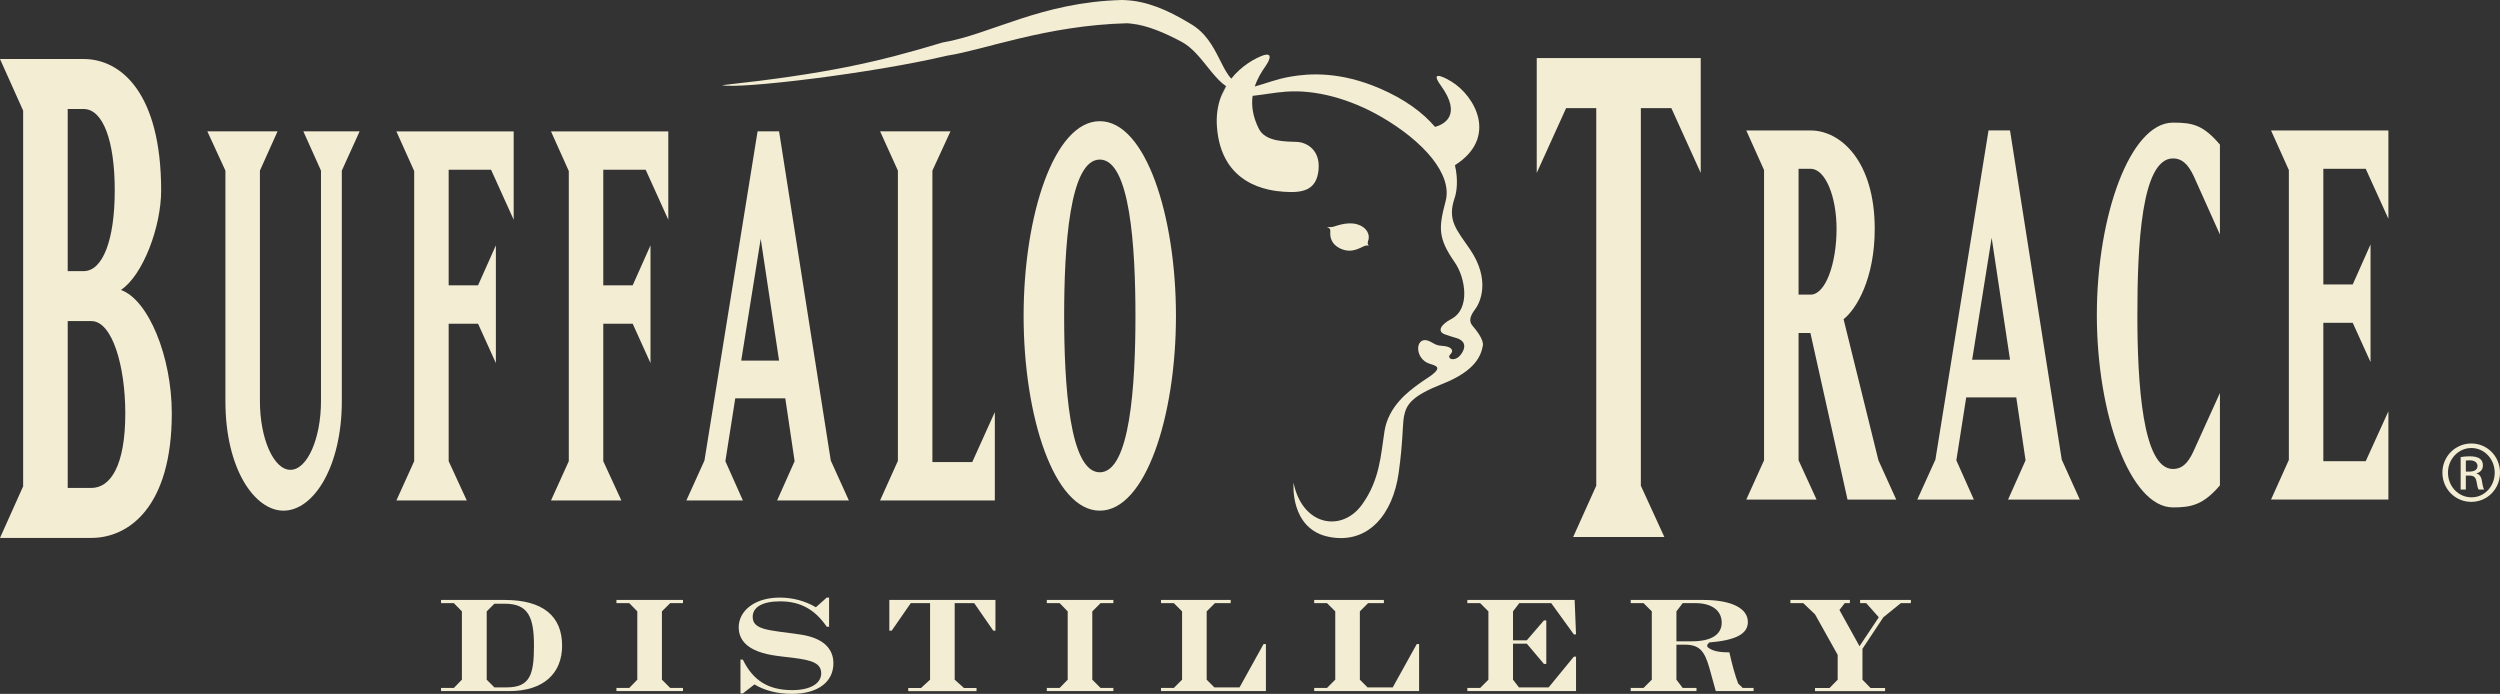 <?xml version="1.0" encoding="UTF-8"?>
<svg id="Layer_1" data-name="Layer 1" xmlns="http://www.w3.org/2000/svg" version="1.1" viewBox="0 0 312.015 86.599">
  <rect x="0" y="0" width="312.015" height="86.599" fill="#333333" stroke="none"/>
  <defs>
    <style>
      .cls-1 {
        fill: #f3edd4;
        stroke-width: 0px;
      }
    </style>
  </defs>
  <g>
    <g>
      <path class="cls-1" d="M10.438,13.605c2.402,0,3.883,3.928,3.883,10.165,0,6.142-1.481,10.069-3.883,10.069h-1.988V13.605h1.988ZM11.409,67.134c4.678,0,10.032-3.886,10.032-15.537,0-7.08-2.911-14.183-6.348-15.408,2.759-1.842,5.019-7.889,5.019-12.419,0-12.106-4.972-16.403-9.674-16.403H0l2.889,6.44v46.886l-2.889,6.442h11.409ZM8.45,60.897v-20.823h2.959c2.588,0,4.229,5.563,4.229,11.523,0,6.568-1.876,9.3-4.229,9.3h-2.959Z"/>
      <path class="cls-1" d="M28.133,50.062v-28.768l-2.259-4.906h8.768l-2.203,4.906v28.768c0,4.674,1.712,8.576,3.809,8.576,2.1,0,3.813-3.902,3.813-8.576v-28.768l-2.203-4.906h7.028l-2.224,4.906v28.768c0,8.103-3.475,13.672-7.288,13.672-3.532,0-7.241-5.096-7.241-13.672Z"/>
      <path class="cls-1" d="M49.471,62.463l2.222-4.904V21.344l-2.222-4.943h14.64v11.024l-2.824-6.241h-5.29v14.426h3.667l2.225-4.987v14.691l-2.225-4.912h-3.667v17.157l2.259,4.904h-8.785Z"/>
      <path class="cls-1" d="M68.767,62.463l2.222-4.904V21.344l-2.222-4.943h14.642v11.024l-2.826-6.241h-5.29v14.426h3.671l2.222-4.987v14.691l-2.222-4.912h-3.671v17.157l2.259,4.904h-8.785Z"/>
      <path class="cls-1" d="M94.942,29.796l2.291,15.209h-4.725l2.435-15.209ZM90.53,57.559l1.235-7.846h6.244l1.164,7.846-2.186,4.904h8.957l-2.258-4.984-6.454-41.091h-2.68l-6.633,41.091-2.258,4.984h7.055l-2.186-4.904Z"/>
      <path class="cls-1" d="M121.343,57.668l2.818-6.241v11.031h-14.32l2.222-4.943V21.294l-2.222-4.906h8.784l-2.256,4.906v36.373h4.974Z"/>
      <path class="cls-1" d="M132.812,39.426c0-8.629.671-19.511,4.449-19.511s4.45,10.882,4.45,19.511-.67,19.52-4.45,19.52-4.449-10.887-4.449-19.52ZM137.26,63.734c5.716,0,9.507-11.786,9.507-24.308s-3.791-24.302-9.507-24.302-9.507,11.786-9.507,24.302,3.792,24.308,9.507,24.308Z"/>
      <path class="cls-1" d="M298.086,62.346h-14.647l2.225-4.946V21.227l-2.225-4.943h14.647v11.021l-2.829-6.236h-5.291v14.43h3.67l2.221-4.994v14.682l-2.221-4.899h-3.67v17.273h5.291l2.829-6.225v11.011Z"/>
      <path class="cls-1" d="M225.979,21.068c1.83,0,3.234,3.439,3.234,7.503,0,4.296-1.369,8.201-3.234,8.201h-1.507v-15.704h1.507ZM230.087,39.836c1.618-1.26,3.89-5.096,3.89-11.265,0-8.442-4.241-12.288-7.998-12.288h-8.033l2.218,4.943v36.222l-2.218,4.904h8.772l-2.246-4.904v-15.889h1.477l4.632,20.793h6.08l-2.222-4.904-4.351-17.612Z"/>
      <path class="cls-1" d="M248.571,29.682l2.292,15.211h-4.726l2.434-15.211ZM244.164,57.448l1.231-7.849h6.247l1.161,7.849-2.185,4.904h8.954l-2.252-4.984-6.458-41.096h-2.681l-6.632,41.096-2.26,4.984h7.06l-2.187-4.904Z"/>
      <path class="cls-1" d="M271.203,15.304c2.507,0,3.772.31,5.858,2.744v11.224l-3.282-7.315c-.739-1.556-1.518-2.185-2.575-2.185-3.954,0-4.447,10.902-4.447,19.542,0,8.485.636,19.22,4.447,19.22,1.057,0,1.837-.62,2.575-2.253l3.282-7.237v11.534c-2.086,2.433-3.564,2.75-5.858,2.75-5.356,0-9.505-11.637-9.505-24.013s4.148-24.011,9.505-24.011Z"/>
      <path class="cls-1" d="M204.786,60.619l2.934,6.399h-11.38l2.882-6.399V13.492h-3.76l-3.669,8.089V7.251h20.467v14.33l-3.668-8.089h-3.805v47.127Z"/>
    </g>
    <g>
      <g>
        <path class="cls-1" d="M169.416,28.003c-1.418-.412-2.845.318-3.224.337-.385.023-.603-.009-.603-.009.356.126.473.253.442.59-.127,1.442.985,2.118,1.868,2.309,1.296.277,2.161-.562,2.634-.59.252-.016.203,0,.203,0,.33.084-.203-.008.023-.616.281-.764-.226-1.69-1.343-2.021Z"/>
        <path class="cls-1" d="M152.373,12.101c-.395,1.061-.595,2.296-.493,3.707.525,7.366,6.543,7.997,8.375,8.126,2.32.165,4.063-.168,4.307-2.737.242-2.488-1.486-3.42-2.652-3.483-1.346-.068-3.959.045-4.806-1.656-.771-1.544-.933-2.911-.771-4.095,1.343-.144,2.759-.421,4.198-.525,3.676-.265,7.933.884,11.827,3.127,5.359,3.099,8.938,7.218,8.066,10.531-.875,3.335-.995,4.59,1.161,7.684,1.268,1.826,1.992,5.751-.455,7.035-1.33.696-1.772,1.542-.839,1.903.501.192,1.216.387,1.564.5.696.22,1.327.827.499,1.99-.753,1.055-1.909.575-1.327,0,.494-.499.081-.975-.995-1.038-.727-.039-.899-.196-1.452-.498-1.99-1.078-2.195,2.111-.125,2.737.847.251,1.408.459.353,1.305-.48.386-.974.642-1.761,1.222-1.174.863-3.756,2.708-4.257,5.889-.462,2.954-.566,6.064-2.818,9.172-2.502,3.46-7.432,2.657-8.528-2.742,0,0-.519,5.823,4.489,6.764,4.865.917,7.905-2.865,8.627-7.987.548-3.912.468-6.013.665-7.075.299-1.514,1.01-2.551,4.808-4.047,4.195-1.66,4.806-3.592,5.032-4.752.148-.773-.824-1.95-1.299-2.517-.538-.63-.197-1.33.356-2.072.662-.884,1.896-3.702-.665-7.46-1.657-2.43-2.865-3.604-1.915-6.384.296-.857.449-2.353.042-4.107,5.434-3.456,2.499-8.65-.444-10.443-.312-.196-2.938-1.74-1.32.495,2.699,3.73.385,4.858-.717,5.171-1.486-1.74-3.707-3.443-6.967-4.833-4.85-2.069-8.632-1.873-11.1-1.438-1.792.312-3.138.878-4.434,1.226.33-1.002.852-1.85,1.335-2.527.595-.857.987-1.905-.585-1.243-1.32.552-3.013,1.677-4.169,3.468"/>
        <path class="cls-1" d="M153.181,10.492c-.073.109-.145.229-.21.345l-.436.861c-.06.13-.109.266-.161.403"/>
      </g>
      <g>
        <path class="cls-1" d="M103.184,9.201"/>
        <path class="cls-1" d="M117.628,5.307c6.01-1.01,12.265-5.042,22.383-5.307l.421.014c2.658.125,5.208,1.166,8.126,2.942,3.839,2.203,3.689,6.944,6.434,7.727l-.657.605c-2.637-.386-4.094-4.599-6.871-6.076-2.07-1.095-4.216-2.044-6.284-2.265l-.522-.045c-10.116.266-17.9,3.364-22.462,4.045-9.283,2.208-25.9,4.19-28.077,3.687,13.065-1.433,19.351-2.861,27.509-5.327Z"/>
      </g>
    </g>
    <path class="cls-1" d="M308.445,55.35c1.987,0,3.57,1.616,3.57,3.635,0,2.051-1.583,3.651-3.586,3.651-1.987,0-3.603-1.6-3.603-3.651,0-2.019,1.616-3.635,3.603-3.635h.016ZM308.43,55.915c-1.599,0-2.908,1.373-2.908,3.069,0,1.729,1.309,3.085,2.924,3.085,1.616.016,2.908-1.357,2.908-3.069s-1.292-3.085-2.908-3.085h-.016ZM307.752,61.101h-.647v-4.055c.339-.048.662-.097,1.147-.097.614,0,1.018.129,1.26.307.243.177.371.452.371.84,0,.533-.355.856-.791.986v.032c.356.065.597.388.678.986.097.63.195.872.258,1.001h-.678c-.097-.129-.194-.501-.275-1.034-.096-.517-.355-.711-.872-.711h-.452v1.745ZM307.752,58.855h.468c.534,0,.986-.194.986-.694,0-.356-.259-.711-.986-.711-.209,0-.355.016-.468.032v1.373Z"/>
  </g>
  <g>
    <path class="cls-1" d="M60.744,84.827v-8.524l.959-.957h1.279c2.923,0,3.661,1.621,3.661,5.233,0,3.585-.466,5.21-3.417,5.21h-1.523l-.959-.961ZM63.005,74.878h-7.962v.394h1.598l1.007,1.031v8.524l-1.007,1.035h-1.598v.391h8.502c4.325,0,6.61-2.237,6.61-5.675,0-3.685-2.408-5.7-7.15-5.7Z"/>
    <path class="cls-1" d="M83.646,85.862h1.594v.391h-8.305v-.391h1.599l1.005-1.035v-8.524l-1.005-1.031h-1.599v-.394h8.305v.394h-1.594l-1.034,1.031v8.524l1.034,1.035Z"/>
    <path class="cls-1" d="M92.414,82.322h.297c1.277,2.63,3.195,3.809,6.168,3.809,2.311,0,3.611-.859,3.611-2.089,0-1.303-1.205-1.647-3.488-1.942-1.82-.222-3.465-.318-4.915-1.031-1.253-.613-1.892-1.548-1.892-2.777,0-2.041,1.966-3.709,5.112-3.709,1.646,0,3.17.416,4.521,1.204l1.353-1.204h.293v3.637h-.293c-1.475-2.163-3.294-3.169-5.825-3.169-2.237,0-3.415.736-3.415,1.939,0,1.672,2.113,1.646,5.847,2.188,2.801.391,4.226,1.647,4.226,3.611,0,2.284-1.891,3.809-5.185,3.809-1.792,0-3.413-.419-4.668-1.179l-1.449,1.129h-.297v-4.226Z"/>
    <path class="cls-1" d="M124.236,78.711h-.27l-2.382-3.439h-2.433v9.556l1.153,1.035h1.573v.391h-8.526v-.391h1.598l1.129-1.035v-9.556h-2.408l-2.382,3.439h-.295v-3.833h13.243v3.833Z"/>
    <path class="cls-1" d="M137.358,85.862h1.597v.391h-8.306v-.391h1.598l1.007-1.035v-8.524l-1.007-1.031h-1.598v-.394h8.306v.394h-1.597l-1.033,1.031v8.524l1.033,1.035Z"/>
    <path class="cls-1" d="M144.9,85.862h1.598l1.032-1.035v-8.524l-1.032-1.031h-1.598v-.394h8.699v.394h-1.965l-1.033,1.031v8.524l.957.961h3.147l2.996-5.407h.293v5.872h-13.095v-.391Z"/>
    <path class="cls-1" d="M164.017,85.862h1.596l1.035-1.035v-8.524l-1.035-1.031h-1.596v-.394h8.7v.394h-1.968l-1.031,1.031v8.524l.959.961h3.146l2.998-5.407h.293v5.872h-13.096v-.391Z"/>
    <path class="cls-1" d="M183.133,85.862h1.596l1.032-1.035v-8.524l-1.032-1.031h-1.596v-.394h13.392l.173,4.3h-.272l-2.826-3.907h-3.98l-.787,1.031v3.612h1.722l2.137-2.483h.295v5.432h-.295l-2.137-2.531h-1.722v4.495l.738.961h3.711l3.144-3.834h.272v4.299h-13.565v-.391Z"/>
    <path class="cls-1" d="M209.228,80.037v-3.734l.786-1.031h1.548c2.138,0,3.317.959,3.317,2.433,0,1.496-1.301,2.333-3.709,2.333h-1.942ZM203.526,86.253h8.207v-.391h-1.72l-.786-1.035v-4.37h1.008c1.792,0,2.479.687,3.096,2.874l.81,2.922h4.717v-.391h-1.351l-.566-.542c-.417-1.083-.762-2.383-1.105-3.907h-.195c-1.231,0-2.065-.22-2.559-.688v-.269l.248-.273c3.242-.269,4.816-1.031,4.816-2.554,0-1.647-1.917-2.752-5.58-2.752h-9.042v.394h1.599l1.033,1.031v8.524l-1.033,1.035h-1.599v.391Z"/>
    <path class="cls-1" d="M228.343,85.862l1.01-1.035v-3.095l-2.826-5.06-1.474-1.4h-1.599v-.394h7.421v.394h-.638l-.664.859,2.507,4.521,2.405-3.611-1.573-1.769h-.76v-.394h6.338v.394h-1.252l-2.186,1.769-2.606,3.932v3.855l1.006,1.035h1.82v.391h-8.748v-.391h1.816Z"/>
  </g>
</svg>